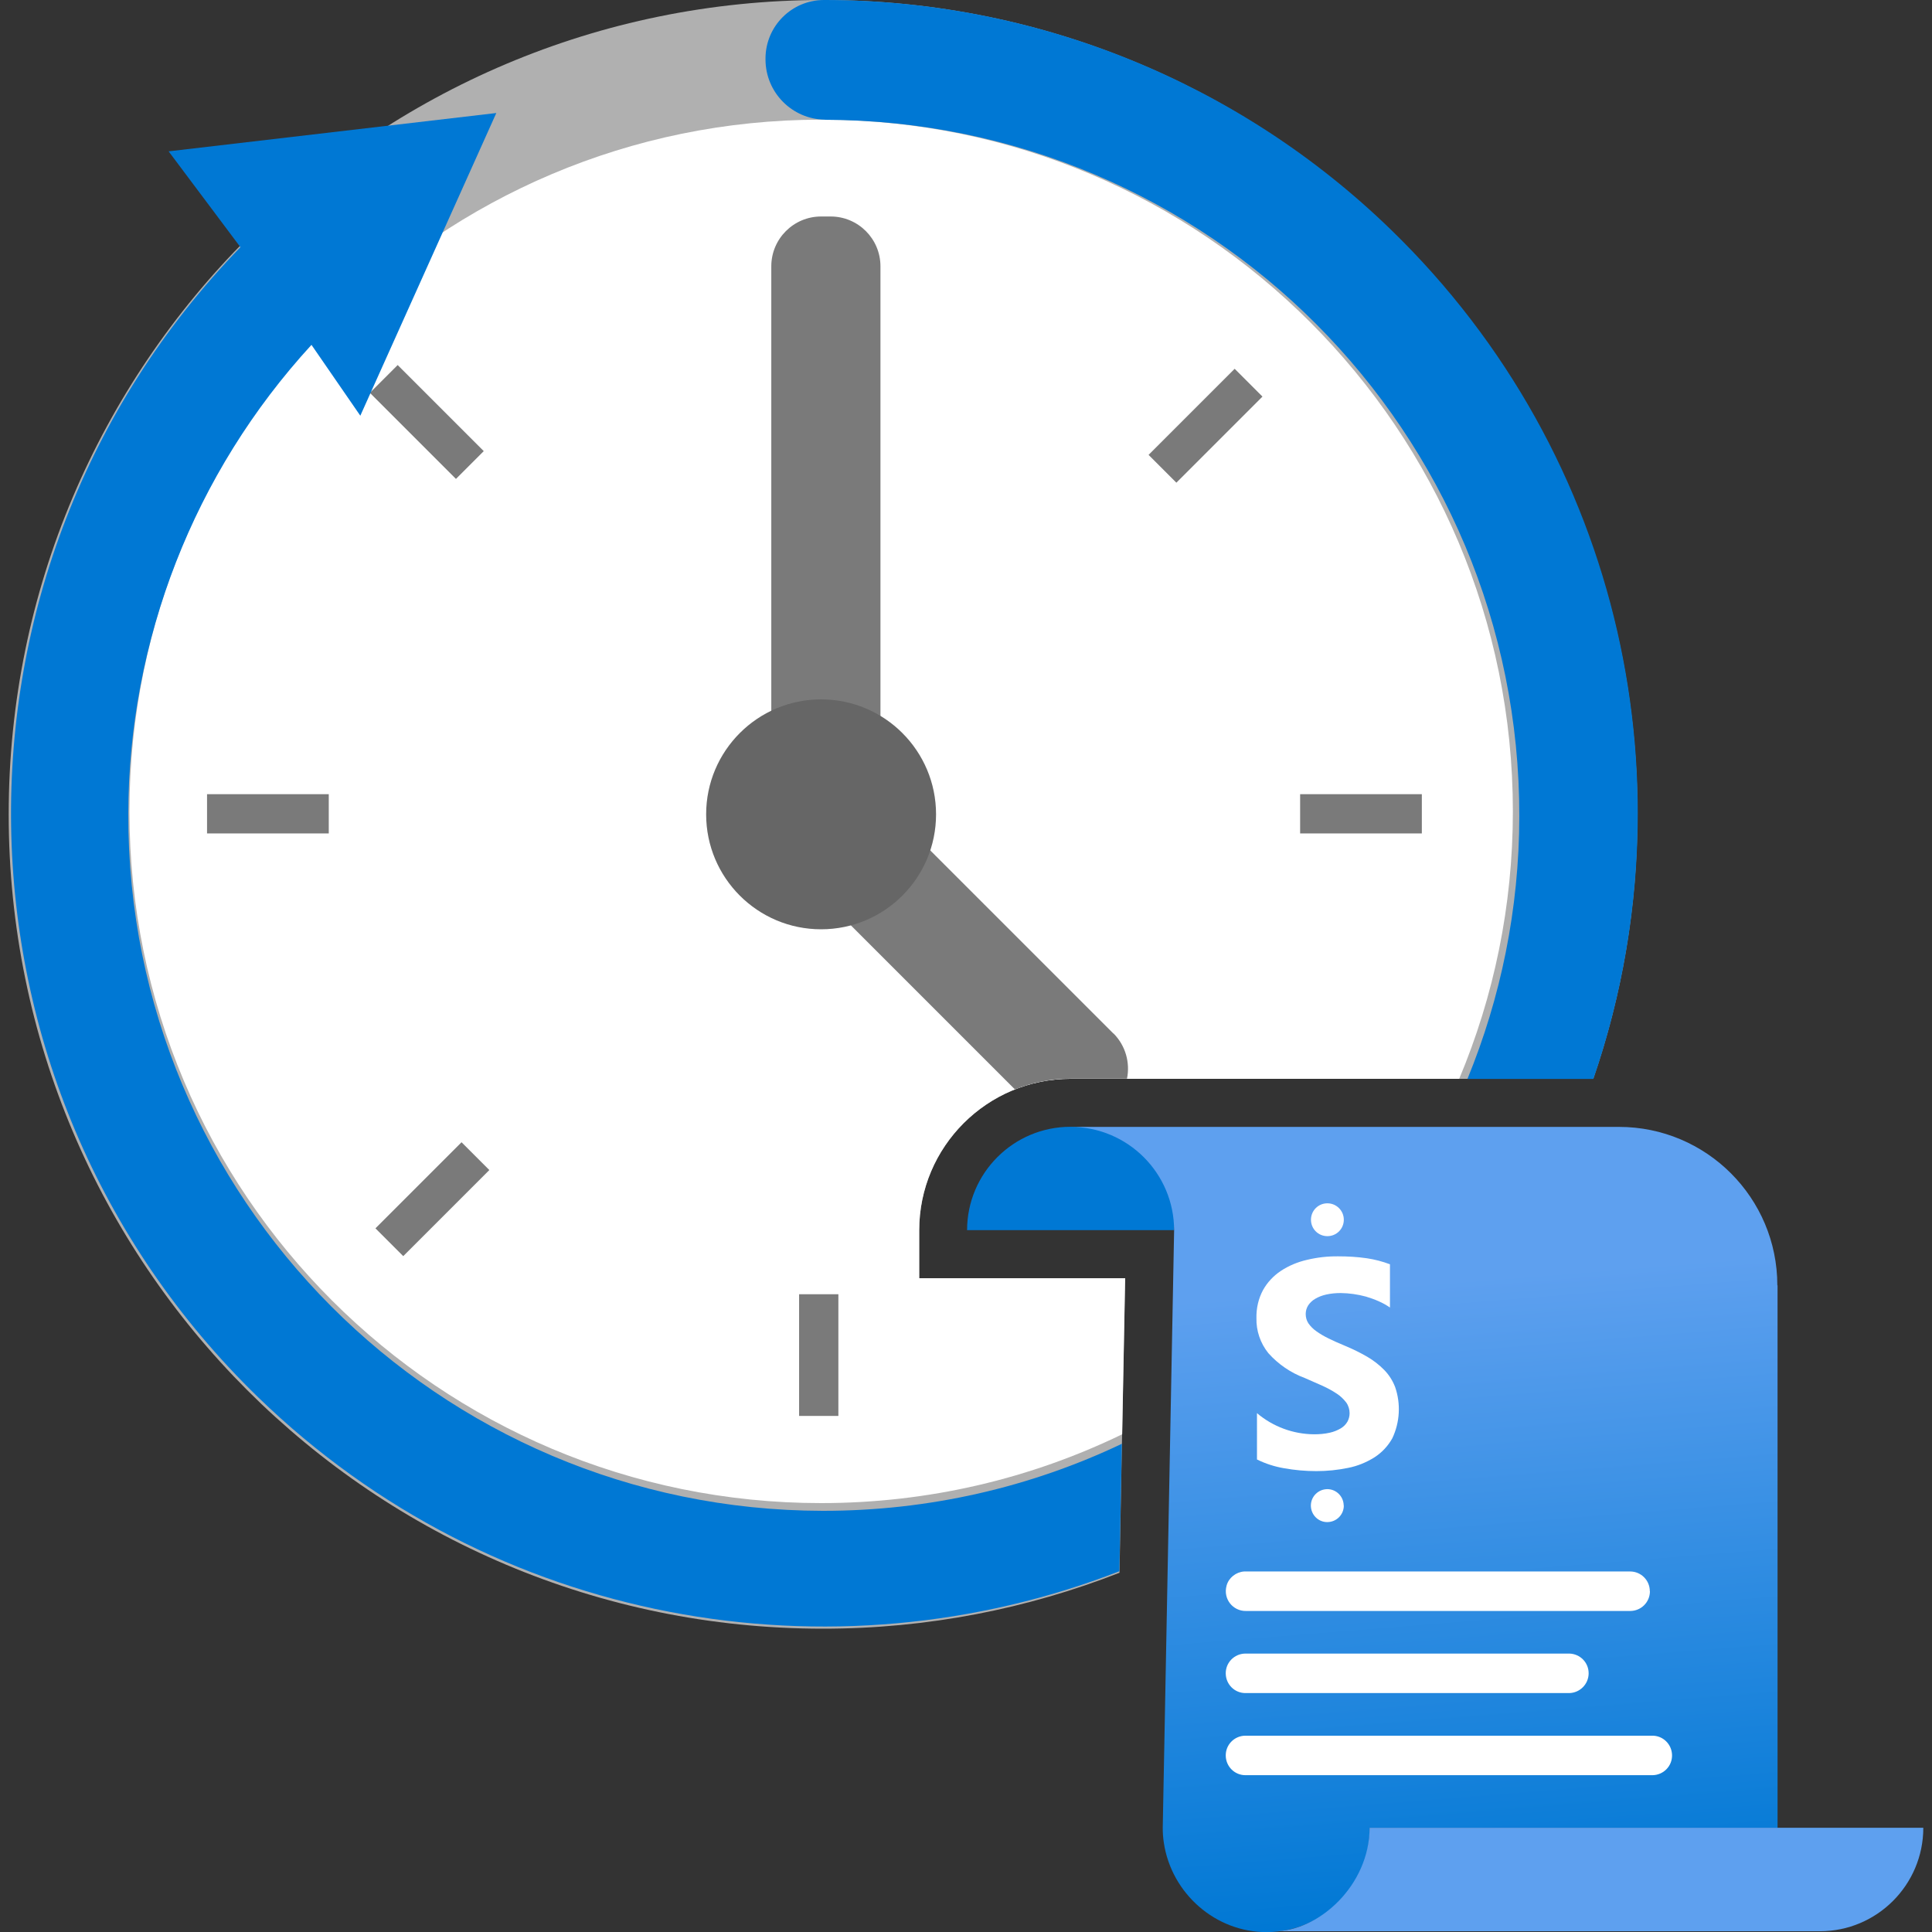 <svg id="uuid-e97c45cc-a629-4a00-ba3c-305273c769fb" xmlns="http://www.w3.org/2000/svg" width="18" height="18" xmlns:xlink="http://www.w3.org/1999/xlink" viewBox="0 0 18 18"><rect x="0" y="0" width="18" height="18" fill="#333333" stroke="none"/><defs><linearGradient id="uuid-4d6b8c0a-2421-42fd-8dc2-b3acc7c9b801" x1="13.189" y1="10.24" x2="13.8" y2="17.842" gradientUnits="userSpaceOnUse"><stop offset=".224" stop-color="#5ea0ef" /><stop offset="1" stop-color="#0078d4" /></linearGradient></defs><path d="M10.483,11.909h-1.919v-.447c0-.778.633-1.411,1.411-1.411h4.869c.266-.773.412-1.602.412-2.465C15.255,3.397,11.858,0,7.668,0S.081,3.397.081,7.587s3.397,7.587,7.587,7.587c.975,0,1.906-.186,2.762-.521l.052-2.743Z" fill="#b0b0b0" /><path d="M10.483,11.909h-1.919v-.447c0-.778.633-1.411,1.411-1.411h3.62c.322-.767.5-1.608.5-2.492,0-3.559-2.885-6.444-6.444-6.444S1.206,4.001,1.206,7.56s2.885,6.444,6.444,6.444c1.005,0,1.957-.23,2.805-.641l.028-1.454Z" fill="#fff" /><rect id="uuid-b7c63864-300d-4222-80ff-f2d40846fc72" x="10.99" y="10.568" width=".366" height="1.134" transform="translate(-4.601 11.162) rotate(-45)" fill="#7a7a7a" /><path d="M10.701,4.238l.259.259.802-.802-.259-.259-.802.802ZM12.113,7.399v.366h1.134v-.366h-1.134ZM7.445,13.192h.366v-1.134h-.366v1.134ZM4.507,4.203l-.802-.802-.259.259.802.802.259-.259ZM3.498,11.444l.259.259.802-.802-.259-.259-.802.802ZM1.929,7.765h1.134v-.366h-1.134v.366Z" fill="#7a7a7a" /><g><path d="M7.686,1.116c3.579.006,6.475,2.912,6.469,6.491-.001.866-.174,1.691-.483,2.445h1.173c.928-2.694.293-5.8-1.888-7.914C11.542.765,9.648-.001,7.677,0c-.301,0-.544.244-.545.544,0,.003,0,.006,0,.009,0,.307.246.557.553.562Z" fill="#0078d4" /><path d="M10.453,13.451c-.845.402-1.791.626-2.789.625-3.579-.006-6.475-2.912-6.469-6.491.003-1.619.612-3.179,1.707-4.372l.455.66,1.267-2.82-3.053.357.669.893c-2.913,3.005-2.839,7.802.165,10.715,2.196,2.129,5.348,2.661,8.024,1.621l.023-1.188Z" fill="#0078d4" /></g><path d="M10.374,9.63l-1.919-1.919c-.086-.086-.199-.129-.312-.133.035-.065.06-.136.06-.215V2.481c0-.256-.208-.464-.464-.464h-.089c-.256,0-.464.208-.464.464v4.882c0,.256.208.464.464.464h.051c-.137.182-.13.438.035.603l1.72,1.72c.16-.064.335-.1.518-.1h.526c.03-.148-.012-.307-.126-.422Z" fill="#7a7a7a" /><circle cx="7.65" cy="7.587" r="1.071" fill="#666" /><g id="uuid-2d2e8597-8fce-469a-b666-966ee4e210f5"><path d="M9.01,11.462c0-.532.432-.964.964-.964.517.003,1.029.097,1.514.276.182.175-.55.415-.55.687h-1.928Z" fill="#0078d4" /><path d="M16.559,11.975c0-.815-.661-1.476-1.476-1.476h-4.891s-.217,0-.217,0c.532,0,.964.432.964.964l-.106,5.567c0,.046.003.092.01.137.07.474.484.838.963.834.531-.005.959-.439.955-.971l3.8.002v-5.057Z" fill="url(#uuid-4d6b8c0a-2421-42fd-8dc2-b3acc7c9b801)" /><path d="M12.52,11.364c0,.085-.068.153-.153.153-.085,0-.153-.068-.153-.153,0-.085.068-.153.153-.153h0s0,0,0,0c.084,0,.153.068.153.153h0s0,0,0,0ZM12.52,14.027c0,.085-.068.153-.153.154s-.153-.068-.154-.153c0-.085.068-.153.153-.154h0c.084,0,.152.068.153.153ZM11.711,13.598v-.432c.149.126.338.196.533.197.049,0,.098-.004.146-.015.036-.008.071-.022.103-.041.025-.015.046-.036.061-.062.013-.024.02-.051.02-.078,0-.036-.011-.072-.032-.101-.025-.032-.054-.06-.088-.082-.042-.028-.087-.052-.133-.073-.051-.023-.107-.047-.166-.073-.13-.048-.246-.128-.338-.231-.075-.093-.114-.209-.111-.327-.002-.09.018-.18.061-.26.04-.072.097-.133.166-.179.074-.049.156-.083.243-.103.095-.023.193-.034.291-.033.09,0,.179.005.268.018.074.011.146.03.215.056v.403c-.033-.023-.069-.043-.106-.059-.038-.017-.078-.031-.118-.043-.077-.021-.156-.032-.235-.033-.045,0-.091.004-.135.014-.036.008-.071.021-.103.04-.026.015-.048.036-.065.061-.015.024-.023.052-.023.08,0,.031.008.061.025.087.02.028.044.053.073.073.036.026.074.048.115.068.045.022.096.045.152.068.072.03.142.064.209.103.058.034.111.075.158.123.044.045.078.099.101.158.054.156.045.328-.026.478-.04.072-.097.133-.167.178-.075.047-.158.081-.245.098-.097.02-.196.03-.295.03-.102,0-.203-.009-.303-.027-.087-.015-.171-.042-.25-.081Z" fill="#fff" /><path d="M14.62,15.774h-3.013c-.102.002-.185-.079-.187-.181-.002-.102.079-.185.181-.187.002,0,.004,0,.006,0h3.013c.102.002.183.085.181.187-.002.099-.082.179-.181.181Z" fill="#fff" isolation="isolate" /><path d="M15.391,16.539h-3.784c-.102.002-.185-.079-.187-.181-.002-.102.079-.185.181-.187.002,0,.004,0,.006,0h3.784c.102-.002.185.079.187.181s-.079.185-.181.187c-.002,0-.004,0-.006,0Z" fill="#fff" isolation="isolate" /><path d="M15.371,14.825c0-.102-.082-.184-.184-.184h-3.58c-.005,0-.01,0-.015,0-.076.005-.144.058-.164.131-.035.126.06.239.18.237h3.58c.102,0,.184-.082.184-.184h0Z" fill="#fff" isolation="isolate" /><path d="M16.955,17.993c.532,0,.964-.432.964-.964h-5.159c0,.532-.469.964-.889.964h5.084Z" fill="#5ea0ef" /></g></svg>